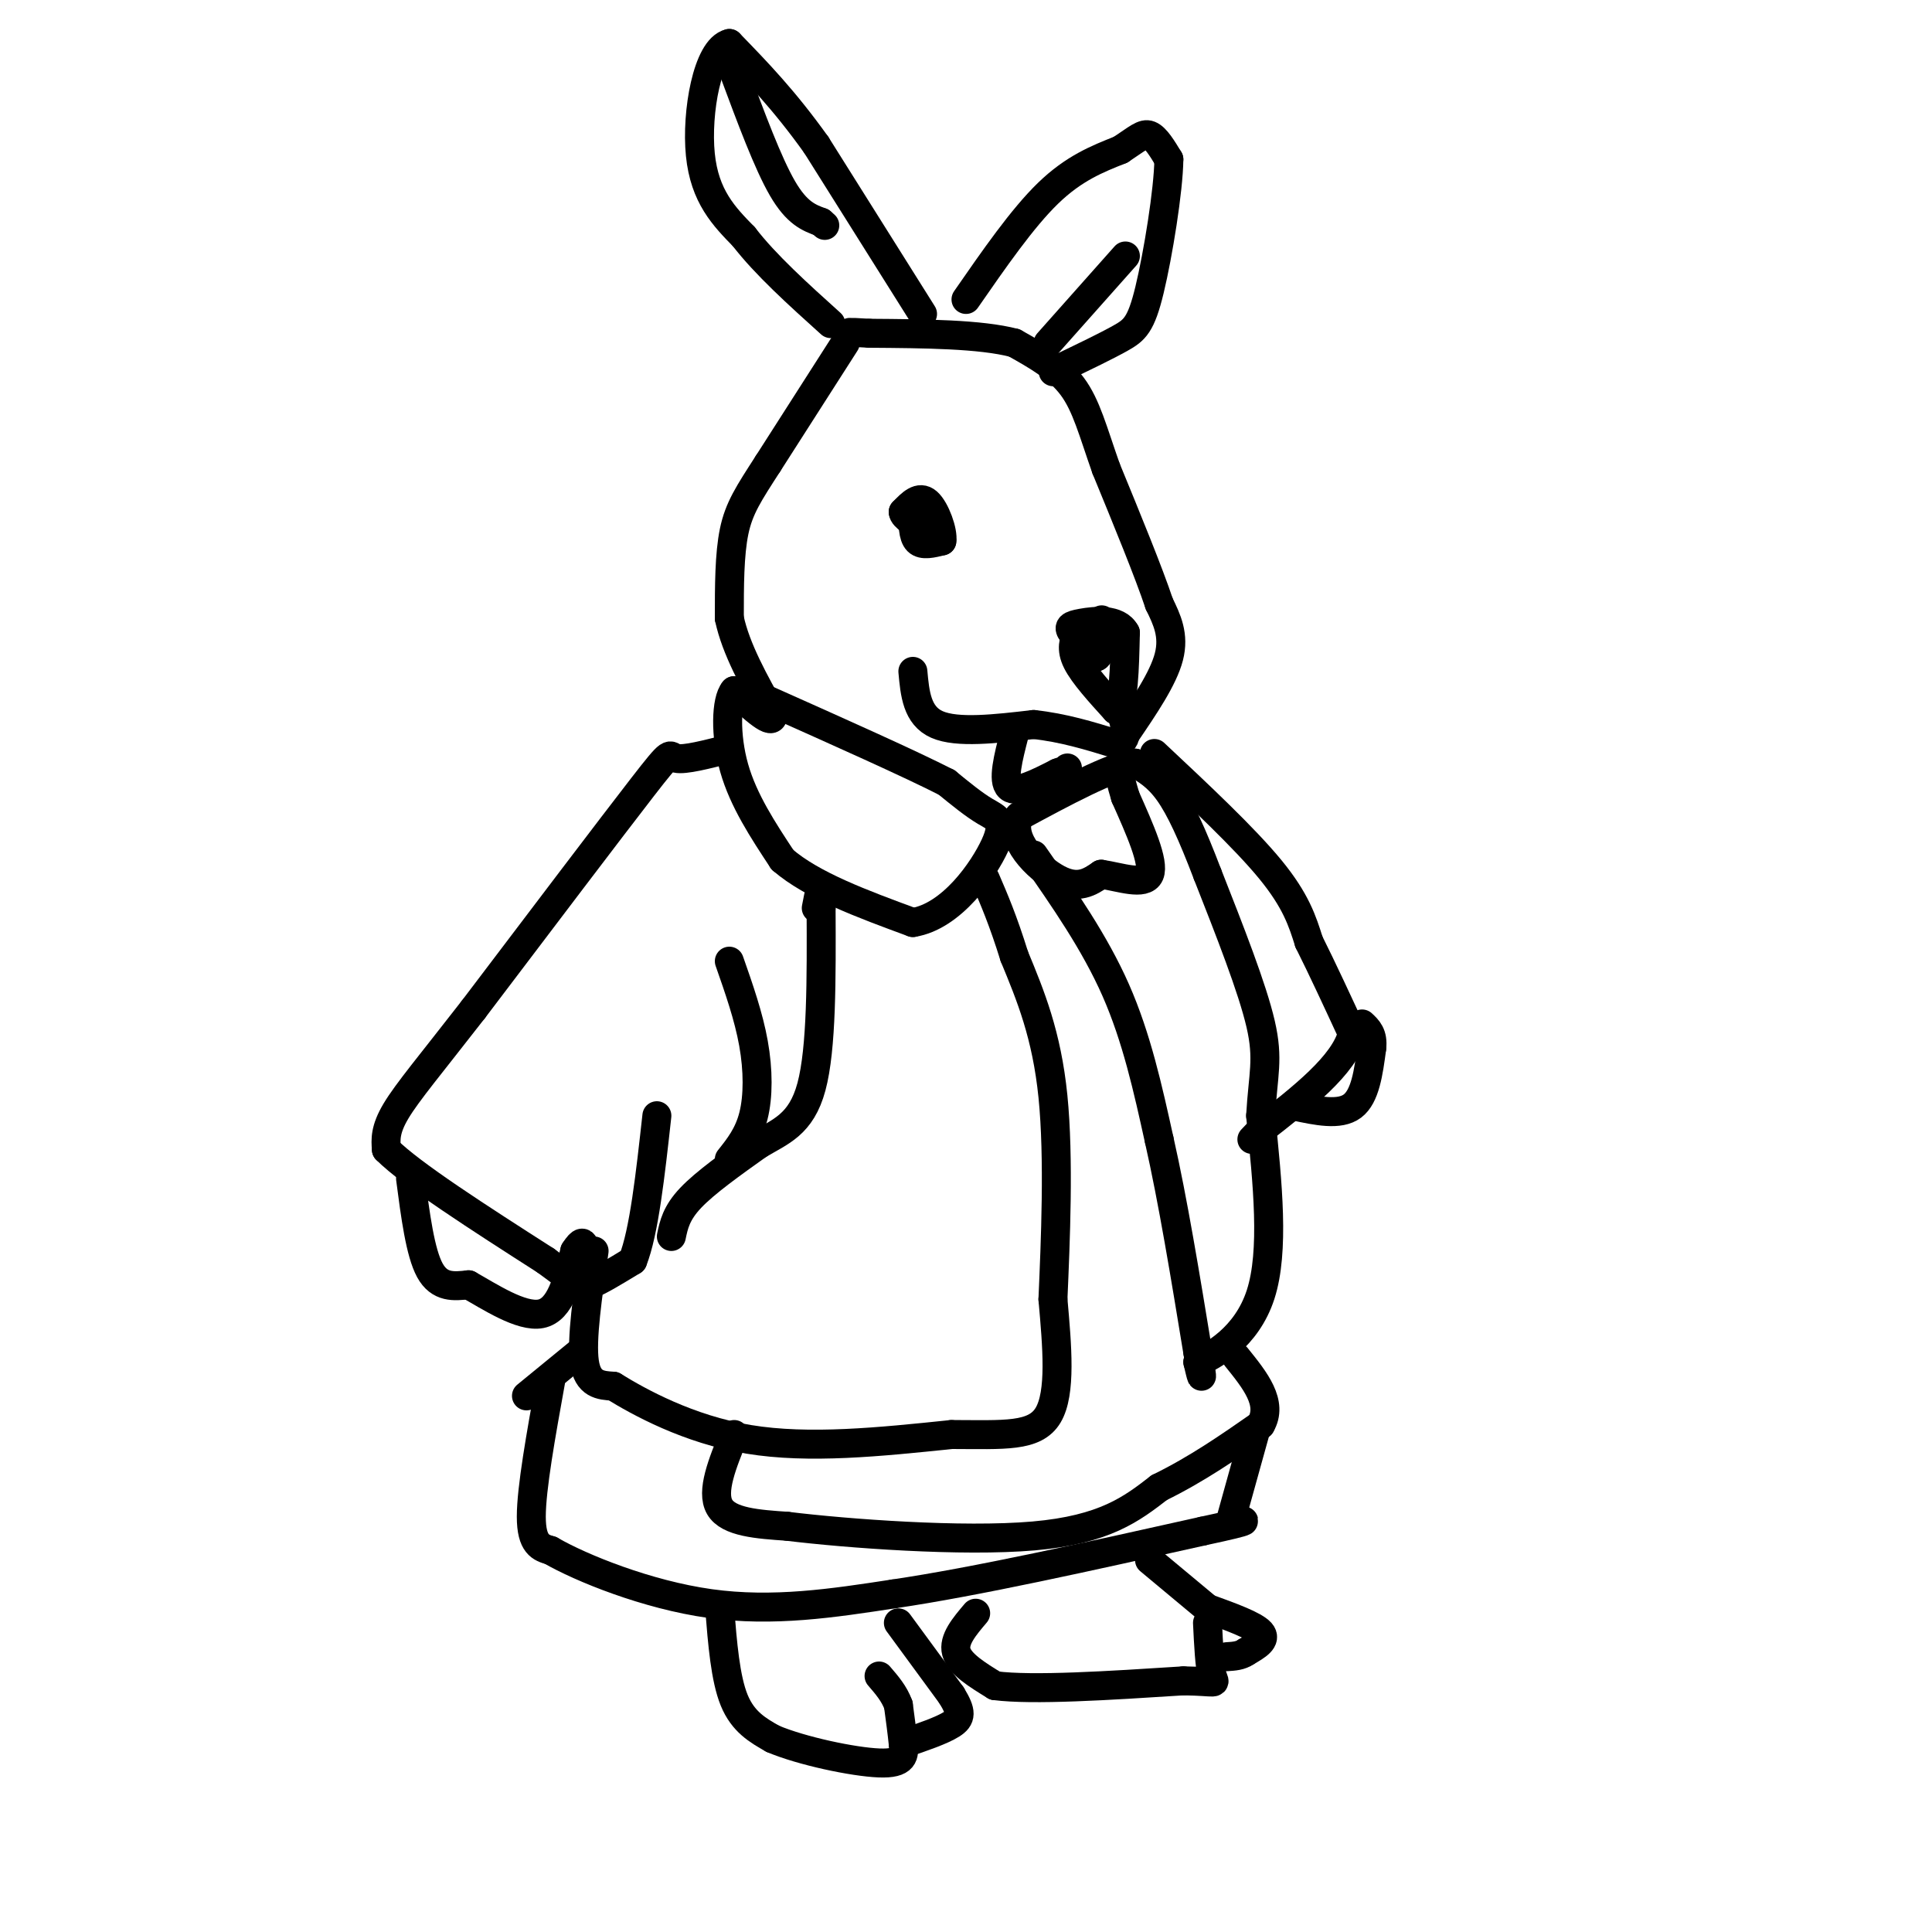 <svg viewBox='0 0 400 400' version='1.1' xmlns='http://www.w3.org/2000/svg' xmlns:xlink='http://www.w3.org/1999/xlink'><g fill='none' stroke='#000000' stroke-width='6' stroke-linecap='round' stroke-linejoin='round'><path d='M175,71c0.000,0.000 -16.000,25.000 -16,25'/><path d='M159,96c-4.000,6.200 -6.000,9.200 -7,14c-1.000,4.800 -1.000,11.400 -1,18'/><path d='M151,128c1.333,6.333 5.167,13.167 9,20'/><path d='M160,148c0.167,2.500 -3.917,-1.250 -8,-5'/><path d='M152,143c-1.689,1.933 -1.911,9.267 0,16c1.911,6.733 5.956,12.867 10,19'/><path d='M162,178c6.167,5.333 16.583,9.167 27,13'/><path d='M189,191c8.048,-1.262 14.667,-10.917 17,-16c2.333,-5.083 0.381,-5.595 -2,-7c-2.381,-1.405 -5.190,-3.702 -8,-6'/><path d='M196,162c-7.500,-3.833 -22.250,-10.417 -37,-17'/><path d='M151,155c-4.644,1.200 -9.289,2.400 -11,2c-1.711,-0.400 -0.489,-2.400 -7,6c-6.511,8.400 -20.756,27.200 -35,46'/><path d='M98,209c-8.911,11.467 -13.689,17.133 -16,21c-2.311,3.867 -2.156,5.933 -2,8'/><path d='M80,238c5.167,5.167 19.083,14.083 33,23'/><path d='M113,261c6.733,4.911 7.067,5.689 9,5c1.933,-0.689 5.467,-2.844 9,-5'/><path d='M131,261c2.333,-5.833 3.667,-17.917 5,-30'/><path d='M139,256c0.500,-2.417 1.000,-4.833 4,-8c3.000,-3.167 8.500,-7.083 14,-11'/><path d='M157,237c4.533,-2.733 8.867,-4.067 11,-12c2.133,-7.933 2.067,-22.467 2,-37'/><path d='M170,188c0.167,-6.167 -0.417,-3.083 -1,0'/><path d='M151,199c2.000,5.711 4.000,11.422 5,17c1.000,5.578 1.000,11.022 0,15c-1.000,3.978 -3.000,6.489 -5,9'/><path d='M85,244c1.000,7.667 2.000,15.333 4,19c2.000,3.667 5.000,3.333 8,3'/><path d='M97,266c4.267,2.378 10.933,6.822 15,6c4.067,-0.822 5.533,-6.911 7,-13'/><path d='M119,259c1.500,-2.333 1.750,-1.667 2,-1'/><path d='M123,259c-1.333,9.167 -2.667,18.333 -2,23c0.667,4.667 3.333,4.833 6,5'/><path d='M127,287c5.289,3.267 15.511,8.933 28,11c12.489,2.067 27.244,0.533 42,-1'/><path d='M197,297c10.933,0.022 17.267,0.578 20,-4c2.733,-4.578 1.867,-14.289 1,-24'/><path d='M218,269c0.511,-11.778 1.289,-29.222 0,-42c-1.289,-12.778 -4.644,-20.889 -8,-29'/><path d='M210,198c-2.333,-7.500 -4.167,-11.750 -6,-16'/><path d='M214,177c6.333,9.083 12.667,18.167 17,28c4.333,9.833 6.667,20.417 9,31'/><path d='M240,236c2.833,12.500 5.417,28.250 8,44'/><path d='M248,280c1.333,7.667 0.667,4.833 0,2'/><path d='M248,282c2.889,-1.156 10.111,-5.044 13,-14c2.889,-8.956 1.444,-22.978 0,-37'/><path d='M261,231c0.489,-8.600 1.711,-11.600 0,-19c-1.711,-7.400 -6.356,-19.200 -11,-31'/><path d='M250,181c-3.178,-8.333 -5.622,-13.667 -8,-17c-2.378,-3.333 -4.689,-4.667 -7,-6'/><path d='M235,158c-5.167,0.833 -14.583,5.917 -24,11'/><path d='M211,169c-2.356,4.644 3.756,10.756 8,13c4.244,2.244 6.622,0.622 9,-1'/><path d='M228,181c3.844,0.556 8.956,2.444 10,0c1.044,-2.444 -1.978,-9.222 -5,-16'/><path d='M233,165c-1.000,-3.333 -1.000,-3.667 -1,-4'/><path d='M189,139c0.417,4.583 0.833,9.167 5,11c4.167,1.833 12.083,0.917 20,0'/><path d='M214,150c6.167,0.667 11.583,2.333 17,4'/><path d='M231,154c3.000,-0.500 2.000,-3.750 1,-7'/><path d='M210,152c-1.250,4.833 -2.500,9.667 -1,11c1.500,1.333 5.750,-0.833 10,-3'/><path d='M219,160c2.000,-0.667 2.000,-0.833 2,-1'/><path d='M233,152c3.917,-5.750 7.833,-11.500 9,-16c1.167,-4.500 -0.417,-7.750 -2,-11'/><path d='M240,125c-2.167,-6.500 -6.583,-17.250 -11,-28'/><path d='M229,97c-2.733,-7.733 -4.067,-13.067 -7,-17c-2.933,-3.933 -7.467,-6.467 -12,-9'/><path d='M210,71c-7.000,-1.833 -18.500,-1.917 -30,-2'/><path d='M180,69c-5.500,-0.333 -4.250,-0.167 -3,0'/><path d='M191,65c0.000,0.000 -22.000,-35.000 -22,-35'/><path d='M169,30c-6.667,-9.333 -12.333,-15.167 -18,-21'/><path d='M151,9c-4.533,1.089 -6.867,14.311 -6,23c0.867,8.689 4.933,12.844 9,17'/><path d='M154,49c4.500,5.833 11.250,11.917 18,18'/><path d='M152,15c3.500,9.417 7.000,18.833 10,24c3.000,5.167 5.500,6.083 8,7'/><path d='M170,46c1.333,1.167 0.667,0.583 0,0'/><path d='M200,62c5.833,-8.417 11.667,-16.833 17,-22c5.333,-5.167 10.167,-7.083 15,-9'/><path d='M232,31c3.489,-2.289 4.711,-3.511 6,-3c1.289,0.511 2.644,2.756 4,5'/><path d='M242,33c-0.071,6.357 -2.250,19.750 -4,27c-1.750,7.250 -3.071,8.357 -6,10c-2.929,1.643 -7.464,3.821 -12,6'/><path d='M220,76c-2.333,1.167 -2.167,1.083 -2,1'/><path d='M217,71c0.000,0.000 16.000,-18.000 16,-18'/><path d='M239,156c9.333,8.750 18.667,17.500 24,24c5.333,6.500 6.667,10.750 8,15'/><path d='M271,195c2.833,5.667 5.917,12.333 9,19'/><path d='M280,214c-1.667,6.500 -10.333,13.250 -19,20'/><path d='M261,234c-3.167,3.333 -1.583,1.667 0,0'/><path d='M268,229c4.667,1.000 9.333,2.000 12,0c2.667,-2.000 3.333,-7.000 4,-12'/><path d='M284,217c0.333,-2.833 -0.833,-3.917 -2,-5'/><path d='M152,297c-2.417,5.917 -4.833,11.833 -3,15c1.833,3.167 7.917,3.583 14,4'/><path d='M163,316c12.356,1.511 36.244,3.289 51,2c14.756,-1.289 20.378,-5.644 26,-10'/><path d='M240,308c7.833,-3.833 14.417,-8.417 21,-13'/><path d='M261,295c2.667,-4.500 -1.167,-9.250 -5,-14'/><path d='M114,286c-2.000,11.083 -4.000,22.167 -4,28c0.000,5.833 2.000,6.417 4,7'/><path d='M114,321c6.267,3.622 19.933,9.178 33,11c13.067,1.822 25.533,-0.089 38,-2'/><path d='M185,330c17.000,-2.500 40.500,-7.750 64,-13'/><path d='M249,317c11.667,-2.500 8.833,-2.250 6,-2'/><path d='M109,289c0.000,0.000 11.000,-9.000 11,-9'/><path d='M255,314c0.000,0.000 5.000,-18.000 5,-18'/><path d='M149,333c0.583,7.250 1.167,14.500 3,19c1.833,4.500 4.917,6.250 8,8'/><path d='M160,360c5.905,2.512 16.667,4.792 22,5c5.333,0.208 5.238,-1.655 5,-4c-0.238,-2.345 -0.619,-5.173 -1,-8'/><path d='M186,353c-0.833,-2.333 -2.417,-4.167 -4,-6'/><path d='M186,336c0.000,0.000 11.000,15.000 11,15'/><path d='M197,351c2.156,3.489 2.044,4.711 0,6c-2.044,1.289 -6.022,2.644 -10,4'/><path d='M202,334c-2.333,2.750 -4.667,5.500 -4,8c0.667,2.500 4.333,4.750 8,7'/><path d='M206,349c7.833,1.000 23.417,0.000 39,-1'/><path d='M245,348c7.444,0.111 6.556,0.889 6,-1c-0.556,-1.889 -0.778,-6.444 -1,-11'/><path d='M250,333c4.833,1.750 9.667,3.500 11,5c1.333,1.500 -0.833,2.750 -3,4'/><path d='M258,342c-1.167,0.833 -2.583,0.917 -4,1'/><path d='M250,333c0.000,0.000 -12.000,-10.000 -12,-10'/><path d='M189,106c0.000,2.500 0.000,5.000 1,6c1.000,1.000 3.000,0.500 5,0'/><path d='M195,112c0.333,-1.867 -1.333,-6.533 -3,-8c-1.667,-1.467 -3.333,0.267 -5,2'/><path d='M187,106c0.000,1.000 2.500,2.500 5,4'/><path d='M223,131c-0.667,1.667 -1.333,3.333 0,6c1.333,2.667 4.667,6.333 8,10'/><path d='M231,147c1.667,-1.000 1.833,-8.500 2,-16'/><path d='M233,131c-1.548,-2.988 -6.417,-2.458 -9,-2c-2.583,0.458 -2.881,0.845 -2,2c0.881,1.155 2.940,3.077 5,5'/><path d='M227,136c1.000,-0.333 1.000,-3.667 1,-7'/><path d='M228,129c0.167,-1.167 0.083,-0.583 0,0'/></g>
</svg>
